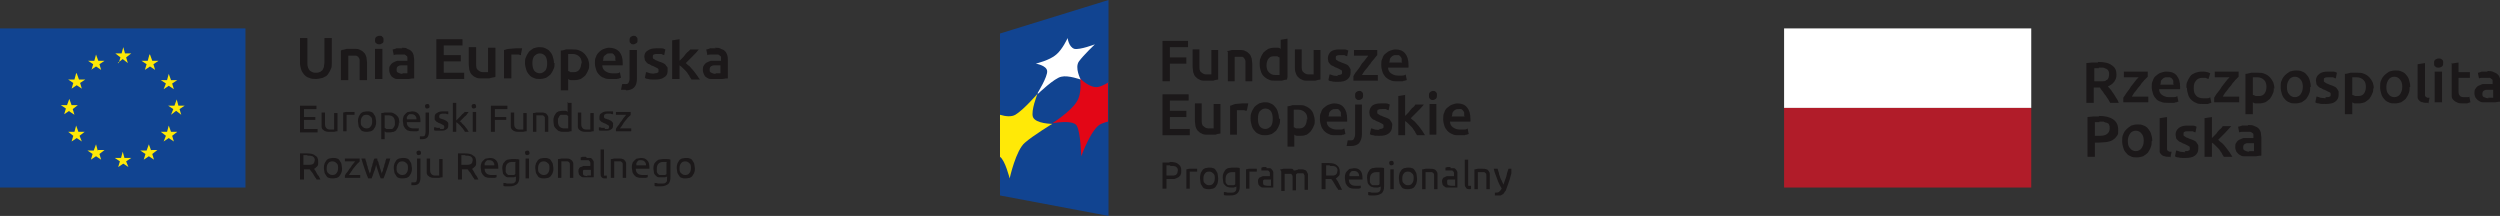 <svg xmlns="http://www.w3.org/2000/svg" xmlns:xlink="http://www.w3.org/1999/xlink" id="Warstwa_1" data-name="Warstwa 1" viewBox="0 0 440 38"><rect x="0" y="0" width="440" height="38" fill="#333333" stroke="none"/><defs><style>      .cls-1 {        fill: #b11c29;      }      .cls-1, .cls-2, .cls-3, .cls-4, .cls-5, .cls-6, .cls-7 {        stroke-width: 0px;      }      .cls-8 {        clip-path: url(#clippath-2);      }      .cls-2 {        fill: #ffe907;      }      .cls-3 {        fill: none;      }      .cls-9 {        clip-path: url(#clippath-1);      }      .cls-4 {        fill: #1b1819;      }      .cls-10 {        clip-path: url(#clippath);      }      .cls-5 {        fill: #114491;      }      .cls-6 {        fill: #e30616;      }      .cls-7 {        fill: #fff;      }    </style><clipPath id="clippath"><rect class="cls-3" y="5" width="128" height="28"></rect></clipPath><clipPath id="clippath-1"><rect class="cls-3" x="176" width="90" height="38"></rect></clipPath><clipPath id="clippath-2"><rect class="cls-3" x="314" y="5" width="126" height="28"></rect></clipPath></defs><g class="cls-10"><g><path class="cls-5" d="M43.2,5H0v28h43.2V5Z"></path><path class="cls-2" d="M20.7,11.1l.9-.7.9.7-.3-1,.9-.7h-1.1l-.3-1.1-.3,1.1h-1.1l.9.7-.3,1Z"></path><path class="cls-2" d="M16,12.3l.9-.6.9.6-.3-1,.9-.6h-1.1l-.4-1.1-.3,1.1h-1.1s.9.6.9.6l-.3,1Z"></path><path class="cls-2" d="M13.4,12.9l-.3,1.1h-1.1l.9.6-.3,1,.9-.6.9.6-.3-1,.9-.6h-1.1l-.4-1.1Z"></path><path class="cls-2" d="M12.2,19.6l.9.6-.3-1,.9-.7h-1.1l-.4-1.1-.4,1.1h-1.1s.9.6.9.6l-.3,1,.9-.6Z"></path><path class="cls-2" d="M13.8,23.2l-.4-1.1-.3,1.1h-1.1l.9.7-.3,1,.9-.6.9.6-.4-1,.9-.7h-1.1Z"></path><path class="cls-2" d="M17.2,26.5l-.3-1.1-.4,1.1h-1.1s.9.6.9.6l-.3,1,.9-.6.9.6-.3-1,.9-.7h-1.1Z"></path><path class="cls-2" d="M21.9,27.8l-.3-1.1-.3,1.1h-1.1l.9.6-.3,1,.9-.6.9.6-.4-1,.9-.6h-1.1Z"></path><path class="cls-2" d="M26.6,26.5l-.4-1.1-.4,1.1h-1.1s.9.6.9.6l-.3,1,.9-.6.9.6-.3-1,.9-.7h-1.1Z"></path><path class="cls-2" d="M30.1,23.2l-.4-1.1-.3,1.1h-1.1l.9.7-.4,1,.9-.6.9.6-.3-1,.9-.7h-1.1Z"></path><path class="cls-2" d="M32.5,18.6h-1.1l-.3-1.1-.4,1.1h-1.1l.9.6-.4,1,.9-.7.9.7-.3-1,.9-.6Z"></path><path class="cls-2" d="M28.8,15.7l.9-.6.9.6-.3-1,.9-.6h-1.1l-.4-1.1-.3,1.1h-1.1l.9.6-.4,1Z"></path><path class="cls-2" d="M26.3,9.6l-.3,1.1h-1.1s.9.6.9.6l-.3,1,.9-.6.9.6-.3-1,.9-.6h-1.1l-.4-1.1Z"></path><path class="cls-4" d="M52.8,23.2v-4.6h2.9v.6h-2.2v1.4h2v.5h-2v1.6h2.4v.6h-3.1Z"></path><path class="cls-4" d="M59.4,23.1c-.1,0-.3,0-.6.1-.2,0-.5,0-.8,0s-.5,0-.7-.1c-.2,0-.3-.2-.5-.3-.1-.1-.2-.3-.2-.5,0-.2,0-.4,0-.6v-1.9h.6v1.8c0,.4,0,.7.2.9.1.2.4.3.7.3s.1,0,.2,0c0,0,.1,0,.2,0,0,0,.1,0,.2,0,0,0,0,0,.1,0v-2.9h.6v3.4h0Z"></path><path class="cls-4" d="M61.7,19.7c0,0,.1,0,.2,0,0,0,.1,0,.2,0,0,0,.1,0,.2,0,0,0,0,0,.1,0v.5c-.2,0-.2,0-.4,0-.1,0-.3,0-.4,0s-.2,0-.4,0c-.1,0-.2,0-.2,0v2.9h-.6v-3.3c.2,0,.3-.1.6-.1.2,0,.5,0,.8,0h0Z"></path><path class="cls-4" d="M66.2,21.4c0,.3,0,.5-.1.7,0,.2-.2.4-.3.6-.1.2-.3.3-.5.4-.2,0-.4.1-.7.1s-.5,0-.7-.1c-.2,0-.4-.2-.5-.4-.1-.2-.3-.3-.3-.6,0-.2-.1-.5-.1-.7s0-.5.1-.7c0-.2.2-.4.3-.6.1-.2.3-.3.5-.4.2,0,.4-.1.7-.1s.5,0,.7.1c.2,0,.4.2.5.4.1.2.3.4.3.6,0,.2.1.5.1.7ZM65.5,21.4c0-.4,0-.7-.3-.9-.2-.2-.4-.3-.7-.3s-.6.1-.7.3c-.2.2-.3.5-.3.9s0,.7.3.9c.2.2.4.3.7.3s.6-.1.7-.3c.2-.2.3-.5.3-.9Z"></path><path class="cls-4" d="M70.2,21.5c0,.3,0,.5-.1.7,0,.2-.2.4-.3.6-.1.2-.3.3-.5.4-.2,0-.4.1-.7.1s-.4,0-.5,0c-.2,0-.3-.1-.4-.2v1.4h-.6v-4.6c.2,0,.3,0,.6-.1.2,0,.5,0,.8,0s.5,0,.7.1.4.2.6.4c.2.2.3.3.4.6,0,.2.1.5.1.8h0ZM69.5,21.5c0-.4-.1-.7-.3-.9-.2-.2-.5-.3-.8-.3s-.3,0-.4,0c-.1,0-.2,0-.3,0v2.2c0,0,.2.1.3.2.1,0,.3,0,.5,0s.3,0,.5,0c.1,0,.2-.2.3-.3s.1-.2.2-.4c0-.2,0-.3,0-.5h0Z"></path><path class="cls-4" d="M70.9,21.4c0-.3,0-.6.1-.8,0-.2.2-.4.4-.6.2-.2.3-.3.5-.3.2,0,.4-.1.6-.1.5,0,.8.1,1.1.4.3.3.4.7.4,1.3h0c0,.1,0,.2,0,.2h-2.4c0,.4.1.6.3.8.2.2.5.3.9.3s.4,0,.6,0c.2,0,.3,0,.3-.1v.5s-.1,0-.3.1c-.2,0-.4,0-.7,0s-.6,0-.8-.1c-.2,0-.4-.2-.6-.4-.1-.2-.3-.4-.3-.6,0-.2-.1-.5-.1-.7h0ZM73.3,21.1c0-.3,0-.5-.2-.7-.1-.2-.4-.3-.6-.3s-.3,0-.4,0c-.1,0-.2.1-.3.2,0,0-.1.2-.2.3,0,.1,0,.2,0,.4h1.8Z"></path><path class="cls-4" d="M74.3,24.5c0,0-.1,0-.2,0,0,0-.2,0-.2,0v-.5c.1,0,.2,0,.2,0,0,0,.1,0,.2,0,.2,0,.4,0,.5-.2,0-.1.1-.3.1-.6v-3.4h.6v3.4c0,.4-.1.8-.3,1-.2.2-.5.3-.9.3h0ZM75.2,19.1c-.1,0-.2,0-.3-.1,0,0-.1-.2-.1-.3s0-.2.1-.3c0,0,.2-.1.3-.1s.2,0,.3.1c0,0,.1.2.1.3s0,.2-.1.3c0,0-.2.1-.3.1Z"></path><path class="cls-4" d="M77.4,22.7c.3,0,.5,0,.6,0s.2-.2.2-.3,0-.3-.2-.4c-.1,0-.3-.2-.6-.3-.1,0-.3-.1-.4-.2-.1,0-.2-.1-.3-.2,0,0-.2-.2-.2-.3,0-.1,0-.2,0-.4,0-.3.1-.6.4-.7.2-.2.6-.3,1-.3s.2,0,.3,0c.1,0,.2,0,.3,0,0,0,.2,0,.2,0,0,0,.1,0,.2,0v.5c-.2,0-.3,0-.4-.1-.1,0-.3,0-.5,0s-.3,0-.5.1c-.1,0-.2.2-.2.3s0,.1,0,.2c0,0,0,.1.1.2,0,0,.1,0,.2.1,0,0,.2,0,.3.1.2,0,.3.1.5.2.1,0,.2.1.3.2s.2.2.2.3c0,.1,0,.3,0,.4,0,.3-.1.6-.4.7-.2.2-.6.2-1,.2s-.6,0-.7,0c-.2,0-.3,0-.4-.1v-.5c.2,0,.3,0,.5.1.2,0,.4,0,.6,0h0Z"></path><path class="cls-4" d="M80.9,21.3c.1.1.3.2.4.4.2.2.3.3.5.5.1.2.3.4.4.5.1.2.2.4.3.5h-.7c0-.2-.2-.3-.3-.5-.1-.2-.3-.3-.4-.5-.1-.1-.3-.3-.4-.4-.1-.1-.3-.2-.4-.3v1.7h-.6v-5.1h.6c0-.1,0,3.1,0,3.1.1-.1.2-.2.4-.4.1-.1.3-.3.4-.4.1-.1.2-.3.4-.4.1-.1.2-.2.3-.3h.7c-.1.1-.2.2-.3.4-.1.1-.2.3-.4.4-.1.1-.3.3-.4.4-.1.1-.3.3-.4.4h0Z"></path><path class="cls-4" d="M83.4,19.1c-.1,0-.2,0-.3-.1,0,0-.1-.2-.1-.3s0-.2.1-.3c0,0,.2-.1.3-.1s.2,0,.3.1c0,0,.1.2.1.3s0,.2-.1.3c0,0-.2.1-.3.1ZM83.8,23.2h-.6v-3.5h.6v3.5Z"></path><path class="cls-4" d="M86.4,23.2v-4.6h2.9v.6h-2.2v1.4h2v.5h-2v2.1h-.7Z"></path><path class="cls-4" d="M92.7,23.1c-.1,0-.3,0-.6.1-.2,0-.5,0-.8,0s-.5,0-.7-.1c-.2,0-.3-.2-.5-.3-.1-.1-.2-.3-.2-.5,0-.2,0-.4,0-.6v-1.9h.6v1.8c0,.4,0,.7.2.9.1.2.4.3.7.3s.1,0,.2,0c0,0,.1,0,.2,0,0,0,.1,0,.2,0,0,0,0,0,.1,0v-2.9h.6v3.4h0Z"></path><path class="cls-4" d="M93.8,19.9c.1,0,.3,0,.6-.1.2,0,.5,0,.8,0s.5,0,.7.1c.2,0,.3.2.4.3.1.1.2.3.2.5,0,.2,0,.4,0,.6v1.9h-.6v-1.8c0-.2,0-.4,0-.5,0-.2,0-.3-.1-.4,0,0-.2-.2-.3-.2-.1,0-.3,0-.4,0s-.1,0-.2,0c0,0-.1,0-.2,0,0,0-.1,0-.2,0,0,0,0,0-.1,0v2.9h-.6v-3.4h0Z"></path><path class="cls-4" d="M100,18.1h.6c0-.1,0,5,0,5-.1,0-.3,0-.6.1-.2,0-.5,0-.8,0s-.5,0-.7-.1c-.2,0-.4-.2-.6-.4-.2-.2-.3-.3-.4-.6,0-.2-.1-.5-.1-.8s0-.5.1-.7c0-.2.2-.4.3-.6.1-.2.3-.3.5-.4.2,0,.4-.1.7-.1s.4,0,.5,0c.2,0,.3.1.4.2v-1.8h0ZM100,20.4c0,0-.2-.1-.3-.2-.1,0-.3,0-.5,0s-.3,0-.5,0c-.1,0-.2.2-.3.3,0,.1-.1.2-.2.4,0,.2,0,.3,0,.5,0,.4.1.7.3.9.2.2.5.3.8.3s.3,0,.4,0c.1,0,.2,0,.3,0v-2.2h0Z"></path><path class="cls-4" d="M104.5,23.1c-.1,0-.3,0-.6.1-.2,0-.5,0-.8,0s-.5,0-.7-.1c-.2,0-.3-.2-.5-.3-.1-.1-.2-.3-.2-.5,0-.2,0-.4,0-.6v-1.9h.6v1.8c0,.4,0,.7.2.9.1.2.4.3.7.3s.1,0,.2,0c0,0,.1,0,.2,0,0,0,.1,0,.2,0,0,0,0,0,.1,0v-2.9h.6v3.4h0Z"></path><path class="cls-4" d="M106.4,22.7c.3,0,.5,0,.6,0s.2-.2.2-.3,0-.3-.2-.4c-.1,0-.3-.2-.6-.3-.1,0-.3-.1-.4-.2-.1,0-.2-.1-.3-.2,0,0-.2-.2-.2-.3,0-.1,0-.2,0-.4,0-.3.1-.6.4-.7.2-.2.6-.3,1-.3s.2,0,.3,0c.1,0,.2,0,.3,0,0,0,.2,0,.2,0,0,0,.1,0,.2,0v.5c-.2,0-.3,0-.4-.1-.1,0-.3,0-.5,0s-.3,0-.5.1c-.1,0-.2.2-.2.3s0,.1,0,.2c0,0,0,.1.1.2,0,0,.1,0,.2.1,0,0,.2,0,.3.1.2,0,.3.1.5.2.1,0,.2.1.3.2,0,0,.2.2.2.3,0,.1,0,.3,0,.4,0,.3-.1.6-.4.7-.2.2-.6.2-1,.2s-.6,0-.7,0c-.2,0-.3,0-.4-.1v-.5c.2,0,.3,0,.5.1.2,0,.4,0,.6,0h0Z"></path><path class="cls-4" d="M111,20.2c0,.1-.2.2-.4.4-.2.2-.3.4-.5.6-.2.2-.4.5-.5.7-.2.3-.3.5-.5.7h2v.5h-2.7v-.4c.1-.2.2-.4.4-.6.2-.2.3-.5.5-.7.2-.2.3-.5.5-.7.2-.2.3-.4.4-.5h-1.8v-.5h2.6v.5h0Z"></path><path class="cls-4" d="M55.1,29.5c0,0,.2.2.3.4.1.1.2.3.3.5.1.2.2.4.4.6.1.2.2.4.3.6h-.7c0-.2-.2-.3-.3-.5-.1-.2-.2-.3-.3-.5-.1-.2-.2-.3-.3-.4-.1-.1-.2-.3-.3-.4,0,0-.1,0-.2,0h-.8v1.8h-.7v-4.6c.2,0,.4,0,.6,0,.2,0,.4,0,.6,0,.7,0,1.2.1,1.5.4.4.2.5.6.5,1.1s0,.6-.2.8c-.2.2-.4.4-.7.5ZM54.1,27.3c-.3,0-.5,0-.7,0v1.7h.5c.2,0,.4,0,.6,0,.2,0,.3,0,.5-.1.1,0,.2-.1.3-.3,0-.1.1-.3.1-.4s0-.3-.1-.4c0-.1-.2-.2-.3-.3-.1,0-.3-.1-.4-.1-.2,0-.3,0-.5,0h0Z"></path><path class="cls-4" d="M60.2,29.6c0,.3,0,.5-.1.7,0,.2-.2.4-.3.6-.1.2-.3.3-.5.4-.2,0-.4.1-.7.1s-.5,0-.7-.1c-.2,0-.4-.2-.5-.4-.1-.2-.3-.4-.3-.6,0-.2-.1-.5-.1-.7s0-.5.1-.7c0-.2.2-.4.3-.6.1-.2.3-.3.5-.4.2,0,.4-.1.7-.1s.5,0,.7.1c.2,0,.4.2.5.4.1.2.3.4.3.6,0,.2.1.5.1.7ZM59.5,29.6c0-.4,0-.7-.3-.9-.2-.2-.4-.3-.7-.3s-.6.1-.7.3c-.2.2-.3.5-.3.9s0,.7.3.9c.2.2.4.3.7.3s.6-.1.7-.3c.2-.2.3-.5.3-.9Z"></path><path class="cls-4" d="M63.3,28.4c0,.1-.2.2-.4.4s-.3.4-.5.6c-.2.2-.4.5-.5.7-.2.2-.3.5-.5.7h2v.5h-2.7v-.4c.1-.2.2-.4.4-.6.2-.2.3-.5.5-.7.2-.2.3-.5.5-.7.2-.2.3-.4.4-.5h-1.8v-.5h2.6v.5Z"></path><path class="cls-4" d="M67,31.4c-.1-.3-.3-.7-.4-1.1-.1-.4-.3-.8-.4-1.3-.1.4-.2.9-.4,1.3-.1.4-.3.8-.4,1.1h-.6c-.2-.5-.4-1-.6-1.6-.2-.6-.4-1.2-.6-1.9h.7c0,.2.1.4.2.7,0,.2.1.5.2.7,0,.2.1.5.2.7,0,.2.2.4.2.6,0-.2.2-.4.2-.7,0-.2.1-.5.2-.7,0-.2.1-.5.2-.7,0-.2.1-.4.2-.6h.5c0,.2,0,.4.2.6,0,.2.1.5.2.7,0,.2.1.5.2.7,0,.2.2.5.2.7,0-.2.1-.4.2-.6,0-.2.1-.5.2-.7,0-.2.1-.5.2-.7,0-.2.1-.5.2-.7h.7c-.2.7-.4,1.3-.6,1.9-.2.6-.4,1.1-.6,1.6h-.6Z"></path><path class="cls-4" d="M72.5,29.6c0,.3,0,.5-.1.7,0,.2-.2.4-.3.6-.1.2-.3.3-.5.4-.2,0-.4.1-.7.1s-.5,0-.7-.1c-.2,0-.4-.2-.5-.4-.1-.2-.3-.4-.3-.6,0-.2-.1-.5-.1-.7s0-.5.1-.7c0-.2.2-.4.3-.6.1-.2.3-.3.5-.4.2,0,.4-.1.7-.1s.5,0,.7.1c.2,0,.4.2.5.4.1.2.3.4.3.6,0,.2.1.5.1.7ZM71.8,29.6c0-.4,0-.7-.3-.9-.2-.2-.4-.3-.7-.3s-.6.1-.7.3c-.2.2-.3.5-.3.9s0,.7.3.9c.2.2.4.3.7.3s.6-.1.7-.3c.2-.2.3-.5.3-.9Z"></path><path class="cls-4" d="M72.8,32.6c0,0-.1,0-.2,0,0,0-.2,0-.2,0v-.5c.1,0,.2,0,.2,0,0,0,.1,0,.2,0,.2,0,.4,0,.5-.2,0-.1.1-.3.1-.6v-3.4h.6v3.4c0,.4-.1.8-.3,1-.2.2-.5.3-.9.3h0ZM73.7,27.3c-.1,0-.2,0-.3-.1,0,0-.1-.2-.1-.3s0-.2.1-.3c0,0,.2-.1.3-.1s.2,0,.3.1c0,0,.1.2.1.3s0,.2-.1.3c0,0-.2.1-.3.1Z"></path><path class="cls-4" d="M77.9,31.2c-.1,0-.3,0-.6.1-.2,0-.5,0-.8,0s-.5,0-.7-.1c-.2,0-.3-.2-.5-.3-.1-.1-.2-.3-.2-.5,0-.2,0-.4,0-.6v-1.9h.6v1.8c0,.4,0,.7.2.9.1.2.4.3.7.3s.1,0,.2,0c0,0,.1,0,.2,0,0,0,.1,0,.2,0,0,0,0,0,.1,0v-2.9h.6v3.4h0Z"></path><path class="cls-4" d="M82.9,29.5c0,0,.2.2.3.4.1.1.2.3.3.5.1.2.2.4.4.6.1.2.2.4.3.6h-.7c0-.2-.2-.3-.3-.5-.1-.2-.2-.3-.3-.5-.1-.2-.2-.3-.3-.4-.1-.1-.2-.3-.3-.4,0,0-.1,0-.2,0h-.8v1.8h-.7v-4.6c.2,0,.4,0,.6,0,.2,0,.4,0,.6,0,.7,0,1.2.1,1.5.4.4.2.5.6.5,1.1s0,.6-.2.8c-.2.2-.4.4-.7.5ZM81.9,27.3c-.3,0-.5,0-.7,0v1.7h.5c.2,0,.4,0,.6,0,.2,0,.3,0,.5-.1.1,0,.2-.1.3-.3,0-.1.1-.3.1-.4s0-.3-.1-.4c0-.1-.2-.2-.3-.3-.1,0-.3-.1-.4-.1s-.3,0-.5,0h0Z"></path><path class="cls-4" d="M84.6,29.6c0-.3,0-.6.1-.8,0-.2.2-.4.4-.6.2-.2.3-.3.5-.3.2,0,.4-.1.6-.1.5,0,.8.1,1.1.4.3.3.4.7.4,1.3h0c0,.1,0,.2,0,.2h-2.4c0,.4.1.6.3.8.2.2.5.3.9.3s.4,0,.6,0c.2,0,.3,0,.3-.1v.5s-.1,0-.3.1c-.2,0-.4,0-.7,0s-.6,0-.8-.1c-.2,0-.4-.2-.6-.4-.1-.2-.3-.4-.3-.6,0-.2-.1-.5-.1-.7h0ZM87,29.2c0-.3,0-.5-.2-.7-.1-.2-.4-.3-.6-.3s-.3,0-.4,0c-.1,0-.2.1-.3.2,0,0-.1.2-.2.3,0,.1,0,.2,0,.4h1.8Z"></path><path class="cls-4" d="M90.8,31.1c0,0-.2,0-.3.1-.2,0-.3,0-.6,0s-.4,0-.6,0c-.2,0-.4-.2-.5-.3-.1-.1-.3-.3-.3-.5,0-.2-.1-.5-.1-.7s0-.5.1-.7c0-.2.2-.4.3-.5.1-.2.3-.3.5-.4.2,0,.5-.1.7-.1s.6,0,.8,0c.2,0,.4,0,.6.1v3.1c0,.5-.1.9-.4,1.2-.3.2-.7.4-1.3.4s-.4,0-.6,0c-.2,0-.4,0-.5-.1v-.5c.2,0,.4,0,.6.1.2,0,.4,0,.6,0,.4,0,.7,0,.8-.2.2-.1.2-.4.2-.7h0c0-.1,0-.2,0-.2ZM90.8,28.5c0,0-.1,0-.3,0-.1,0-.3,0-.4,0-.3,0-.6.1-.8.3-.2.2-.3.5-.3.9s0,.4,0,.5c0,.1.1.3.2.4,0,0,.2.2.3.2.1,0,.2,0,.4,0s.3,0,.5,0c.1,0,.3-.1.3-.2v-2h0Z"></path><path class="cls-4" d="M92.8,27.3c-.1,0-.2,0-.3-.1,0,0-.1-.2-.1-.3s0-.2.1-.3c0,0,.2-.1.3-.1s.2,0,.3.1c0,0,.1.2.1.3s0,.2-.1.3c0,0-.2.1-.3.1ZM93.1,31.4h-.6v-3.5h.6v3.5Z"></path><path class="cls-4" d="M97.4,29.6c0,.3,0,.5-.1.7,0,.2-.2.4-.3.6-.1.2-.3.3-.5.4-.2,0-.4.1-.7.1s-.5,0-.7-.1c-.2,0-.4-.2-.5-.4-.1-.2-.3-.4-.3-.6,0-.2-.1-.5-.1-.7s0-.5.1-.7c0-.2.2-.4.3-.6.1-.2.3-.3.5-.4.2,0,.4-.1.7-.1s.5,0,.7.1c.2,0,.4.2.5.4.1.2.3.4.3.6,0,.2.1.5.1.7ZM96.7,29.6c0-.4,0-.7-.3-.9-.2-.2-.4-.3-.7-.3s-.6.1-.7.3c-.2.2-.3.5-.3.9s0,.7.3.9c.2.2.4.3.7.3s.6-.1.7-.3c.2-.2.3-.5.3-.9Z"></path><path class="cls-4" d="M98.2,28c.1,0,.3,0,.6-.1.2,0,.5,0,.8,0s.5,0,.7.1.3.2.4.3c.1.1.2.3.2.5,0,.2,0,.4,0,.6v1.9h-.6v-1.8c0-.2,0-.4,0-.5,0-.2,0-.3-.1-.4,0,0-.2-.2-.3-.2-.1,0-.3,0-.4,0s-.1,0-.2,0c0,0-.1,0-.2,0,0,0-.1,0-.2,0,0,0,0,0-.1,0v2.9h-.6v-3.4h0Z"></path><path class="cls-4" d="M103.3,27.8c.3,0,.5,0,.6,0,.2,0,.3.2.4.3.1.1.2.3.2.4,0,.2,0,.3,0,.5v2.2c0,0-.1,0-.2,0,0,0-.2,0-.3,0-.1,0-.3,0-.4,0-.1,0-.3,0-.4,0-.2,0-.4,0-.6,0-.2,0-.3-.1-.4-.2-.1,0-.2-.2-.3-.3,0-.1-.1-.3-.1-.5s0-.4.1-.5c0-.1.2-.3.3-.3.1,0,.3-.1.5-.2.2,0,.4,0,.6,0s.1,0,.2,0c0,0,.1,0,.2,0,0,0,.1,0,.2,0,0,0,0,0,0,0v-.2c0-.1,0-.2,0-.3,0,0,0-.2-.1-.3,0,0-.1-.1-.2-.2-.1,0-.2,0-.4,0s-.4,0-.6,0c-.2,0-.3,0-.4,0v-.5s.1,0,.3-.1c.2,0,.4,0,.6,0h0ZM103.3,30.9c.2,0,.3,0,.4,0,.1,0,.2,0,.3,0v-1s-.1,0-.2,0c-.1,0-.2,0-.4,0s-.2,0-.3,0c-.1,0-.2,0-.3,0,0,0-.2,0-.2.2s0,.2,0,.3c0,.2,0,.4.2.5.1,0,.3.1.6.1h0Z"></path><path class="cls-4" d="M106.7,31.4c-.4,0-.7,0-.8-.2-.2-.2-.2-.4-.2-.7v-4.2h.6c0-.1,0,4.1,0,4.1,0,.1,0,.2,0,.3,0,0,0,.1,0,.2,0,0,0,0,.2,0,0,0,.2,0,.3,0v.5c0,0,0,0,0,0Z"></path><path class="cls-4" d="M107.5,28c.1,0,.3,0,.6-.1.2,0,.5,0,.8,0s.5,0,.7.1c.2,0,.3.2.4.3.1.1.2.3.2.5,0,.2,0,.4,0,.6v1.9h-.6v-1.8c0-.2,0-.4,0-.5,0-.2,0-.3-.1-.4,0,0-.2-.2-.3-.2-.1,0-.3,0-.4,0s-.1,0-.2,0c0,0-.1,0-.2,0,0,0-.1,0-.2,0,0,0,0,0-.1,0v2.9h-.6v-3.4h0Z"></path><path class="cls-4" d="M111.2,29.6c0-.3,0-.6.1-.8,0-.2.2-.4.4-.6.2-.2.3-.3.5-.3.2,0,.4-.1.6-.1.5,0,.8.1,1.1.4.3.3.4.7.4,1.3h0c0,.1,0,.2,0,.2h-2.4c0,.4.1.6.3.8.2.2.5.3.9.3s.4,0,.6,0c.2,0,.3,0,.3-.1v.5s-.1,0-.3.1c-.2,0-.4,0-.7,0s-.6,0-.8-.1c-.2,0-.4-.2-.6-.4-.1-.2-.3-.4-.3-.6,0-.2-.1-.5-.1-.7h0ZM113.7,29.2c0-.3,0-.5-.2-.7-.1-.2-.4-.3-.6-.3s-.3,0-.4,0c-.1,0-.2.1-.3.2,0,0-.1.2-.2.3,0,.1,0,.2,0,.4h1.8,0Z"></path><path class="cls-4" d="M117.4,31.1c0,0-.2,0-.3.1-.2,0-.3,0-.6,0s-.4,0-.6,0c-.2,0-.4-.2-.5-.3-.1-.1-.3-.3-.3-.5,0-.2-.1-.5-.1-.7s0-.5.1-.7c0-.2.2-.4.3-.5s.3-.3.5-.4c.2,0,.5-.1.7-.1s.6,0,.8,0c.2,0,.4,0,.6.1v3.1c0,.5-.1.9-.4,1.2-.3.2-.7.4-1.3.4s-.4,0-.6,0c-.2,0-.4,0-.5-.1v-.5c.2,0,.4,0,.6.1.2,0,.4,0,.6,0,.4,0,.7,0,.8-.2.2-.1.2-.4.2-.7h0c0-.1,0-.2,0-.2ZM117.4,28.5c0,0-.1,0-.3,0-.1,0-.3,0-.4,0-.3,0-.6.1-.8.3-.2.2-.3.5-.3.9s0,.4,0,.5c0,.1.1.3.2.4,0,0,.2.2.3.2.1,0,.2,0,.4,0s.3,0,.5,0c.1,0,.3-.1.3-.2v-2h0Z"></path><path class="cls-4" d="M122.3,29.6c0,.3,0,.5-.1.7,0,.2-.2.4-.3.6-.1.2-.3.3-.5.4-.2,0-.4.1-.7.1s-.5,0-.7-.1c-.2,0-.4-.2-.5-.4-.1-.2-.3-.4-.3-.6,0-.2-.1-.5-.1-.7s0-.5.1-.7c0-.2.2-.4.3-.6.1-.2.3-.3.5-.4.2,0,.4-.1.7-.1s.5,0,.7.1c.2,0,.4.2.5.4.1.2.3.4.3.6,0,.2.1.5.1.7ZM121.6,29.6c0-.4,0-.7-.3-.9-.2-.2-.4-.3-.7-.3s-.6.1-.7.3c-.2.2-.3.5-.3.9s0,.7.3.9c.2.2.4.3.7.3s.6-.1.7-.3c.2-.2.3-.5.3-.9Z"></path><path class="cls-4" d="M55.7,13.9c-.5,0-.9,0-1.3-.2-.4-.1-.6-.3-.9-.6-.2-.3-.4-.5-.5-.9-.1-.3-.2-.7-.2-1.1v-4.4h1.3v4.3c0,.3,0,.6.1.8,0,.2.2.4.3.6.1.1.3.2.5.3s.4.1.6.1.4,0,.6-.1c.2,0,.3-.2.5-.3.1-.1.2-.3.3-.6,0-.2.1-.5.1-.8v-4.3h1.3v4.4c0,.4,0,.8-.2,1.1-.1.3-.3.6-.5.9-.2.3-.5.4-.9.6-.4.1-.8.2-1.3.2h0Z"></path><path class="cls-4" d="M60.1,8.8c.2,0,.6-.1.9-.2.4,0,.8,0,1.3,0s.8,0,1.1.2c.3.1.5.3.7.5.2.2.3.5.4.8,0,.3.1.6.1,1v3h-1.3v-2.8c0-.3,0-.5,0-.7,0-.2-.1-.4-.2-.5,0-.1-.2-.2-.4-.3-.1,0-.3,0-.5,0s-.3,0-.5,0c-.2,0-.3,0-.4,0v4.3h-1.3v-5.1h0Z"></path><path class="cls-4" d="M67.5,7.1c0,.2,0,.4-.2.5-.2.1-.3.2-.5.2s-.4,0-.6-.2c-.2-.1-.2-.3-.2-.5s0-.4.2-.6c.2-.1.3-.2.6-.2s.4,0,.5.2c.2.1.2.3.2.6ZM67.3,13.9h-1.3v-5.3h1.3v5.3Z"></path><path class="cls-4" d="M70.7,8.4c.4,0,.8,0,1,.2.3.1.5.2.7.4.2.2.3.4.4.7,0,.3.1.5.1.9v3.2c-.2,0-.5,0-.9.1-.4,0-.8,0-1.3,0s-.6,0-.9,0c-.3,0-.5-.2-.7-.3-.2-.1-.3-.3-.4-.5-.1-.2-.2-.5-.2-.8s0-.6.2-.8c.1-.2.3-.4.5-.5.2-.1.4-.2.7-.3.3,0,.6,0,.9,0s.3,0,.4,0c.2,0,.3,0,.5,0v-.2c0-.1,0-.3,0-.4,0-.1,0-.2-.2-.3,0,0-.2-.2-.3-.2-.1,0-.3,0-.5,0s-.6,0-.8,0c-.2,0-.4,0-.6.1l-.2-1c.2,0,.4-.1.7-.2.3,0,.6,0,1,0h0ZM70.8,12.9c.4,0,.7,0,.9,0v-1.4c0,0-.2,0-.3,0-.1,0-.3,0-.4,0s-.3,0-.4,0c-.1,0-.3,0-.4.1-.1,0-.2.1-.3.2,0,0-.1.2-.1.4,0,.3,0,.5.3.6.2.1.4.2.8.2h0Z"></path><path class="cls-4" d="M76.8,13.9v-7h4.6v1.1h-3.3v1.7h3v1.1h-3v2h3.6v1.1h-4.9Z"></path><path class="cls-4" d="M87,13.6c-.2,0-.6.1-.9.2-.4,0-.8,0-1.3,0s-.8,0-1.1-.2c-.3-.1-.5-.3-.7-.5-.2-.2-.3-.5-.4-.8,0-.3-.1-.6-.1-1v-3h1.3v2.8c0,.6,0,1,.3,1.2.2.2.5.4.9.4s.3,0,.5,0c.2,0,.3,0,.4,0v-4.3h1.3v5.1h0Z"></path><path class="cls-4" d="M91.7,9.7c-.1,0-.2,0-.4-.1-.2,0-.4,0-.6,0s-.3,0-.4,0-.3,0-.3,0v4.2h-1.3v-5c.2,0,.5-.2.9-.2s.8-.1,1.2-.1.2,0,.3,0c.1,0,.2,0,.3,0,.1,0,.2,0,.3,0,.1,0,.2,0,.2,0l-.2,1h0Z"></path><path class="cls-4" d="M97.6,11.1c0,.4,0,.8-.2,1.1-.1.3-.3.6-.5.9-.2.2-.5.4-.8.6-.3.1-.7.2-1.1.2s-.7,0-1.1-.2c-.3-.1-.6-.3-.8-.6-.2-.2-.4-.5-.5-.9-.1-.3-.2-.7-.2-1.1s0-.8.2-1.1c.1-.3.3-.6.5-.9.2-.2.5-.4.8-.6.3-.1.7-.2,1-.2s.7,0,1.1.2.6.3.8.6c.2.2.4.5.5.9.1.3.2.7.2,1.1ZM96.3,11.1c0-.5-.1-.9-.3-1.2-.2-.3-.6-.5-1-.5s-.7.2-1,.5c-.2.3-.3.7-.3,1.2s.1,1,.3,1.3c.2.3.6.5,1,.5s.7-.2,1-.5c.2-.3.3-.7.3-1.3Z"></path><path class="cls-4" d="M103.7,11.3c0,.4,0,.8-.2,1.1-.1.3-.3.6-.5.9-.2.2-.5.4-.8.6-.3.1-.6.2-1,.2s-.5,0-.7,0c-.2,0-.4-.1-.5-.2v2h-1.3v-7c.3,0,.6-.1.9-.2.4,0,.8,0,1.2,0s.8,0,1.2.2c.3.1.6.3.9.6.2.2.4.5.6.9.1.3.2.7.2,1.1h0ZM102.4,11.3c0-.5-.1-1-.4-1.3-.3-.3-.7-.5-1.2-.5s-.2,0-.4,0c-.1,0-.3,0-.4,0v3c.1,0,.3.1.4.2.2,0,.4,0,.6,0,.5,0,.8-.2,1-.5.2-.3.3-.7.3-1.2h0Z"></path><path class="cls-4" d="M104.7,11.2c0-.5,0-.9.2-1.2.1-.4.3-.6.6-.9.2-.2.5-.4.8-.5.3-.1.6-.2.9-.2.7,0,1.3.2,1.8.7.4.5.6,1.1.6,2s0,.1,0,.2c0,0,0,.2,0,.2h-3.6c0,.4.2.8.5,1,.3.2.7.4,1.2.4s.6,0,.8,0c.3,0,.5-.1.6-.2l.2,1c0,0-.2,0-.3.1s-.3,0-.4.1c-.2,0-.3,0-.5,0-.2,0-.4,0-.6,0-.5,0-.9,0-1.2-.2-.4-.1-.6-.3-.9-.6-.2-.2-.4-.5-.5-.9-.1-.3-.2-.7-.2-1.1h0ZM108.3,10.6c0-.2,0-.3,0-.5,0-.2-.1-.3-.2-.4,0-.1-.2-.2-.3-.3-.1,0-.3,0-.5,0s-.4,0-.5.1-.3.2-.4.3c-.1.1-.2.2-.2.4,0,.1,0,.3-.1.5h2.3,0Z"></path><path class="cls-4" d="M110.1,15.8c0,0-.2,0-.4,0-.2,0-.3,0-.4,0l.2-1c.2,0,.3,0,.5,0s.5,0,.6-.2c.1-.2.2-.4.2-.7v-5.1h1.3v5.1c0,.7-.2,1.2-.5,1.5-.3.3-.8.5-1.4.5ZM112.2,7.1c0,.2,0,.4-.2.5-.2.1-.3.2-.5.2s-.4,0-.5-.2c-.2-.1-.2-.3-.2-.5s0-.4.2-.6c.2-.1.3-.2.5-.2s.4,0,.5.2c.2.1.2.3.2.6Z"></path><path class="cls-4" d="M115,12.9c.3,0,.6,0,.7-.1.2,0,.2-.2.2-.4s0-.3-.2-.4c-.2-.1-.4-.2-.8-.4-.2,0-.4-.2-.6-.3-.2,0-.4-.2-.5-.3-.1-.1-.2-.3-.3-.4,0-.2-.1-.4-.1-.6,0-.5.2-.9.6-1.1.4-.3.9-.4,1.5-.4s.6,0,.9,0c.3,0,.5.1.7.2l-.2,1c-.1,0-.3-.1-.5-.2-.2,0-.5,0-.7,0s-.5,0-.6.1c-.2,0-.2.2-.2.4s0,.2,0,.2c0,0,0,.1.2.2,0,0,.2.1.3.2.1,0,.3.1.5.2.3.1.6.2.8.3s.4.2.5.4c.1.1.2.3.3.4,0,.2,0,.4,0,.6,0,.5-.2.9-.6,1.1-.4.3-.9.4-1.6.4s-.9,0-1.2-.1c-.3,0-.5-.1-.6-.2l.2-1c.2,0,.4.1.7.2.3,0,.6.1.9.1h0Z"></path><path class="cls-4" d="M119.6,10.7c.2-.2.3-.3.5-.5.2-.2.4-.4.5-.6.2-.2.3-.4.5-.5.2-.2.3-.3.4-.4h1.5c-.3.4-.7.8-1.1,1.2-.4.4-.8.8-1.2,1.2.2.2.4.4.7.6.2.2.4.5.7.8.2.3.4.5.6.8.2.3.3.5.5.7h-1.5c-.1-.2-.3-.4-.4-.7-.2-.2-.3-.5-.5-.7-.2-.2-.4-.4-.6-.6-.2-.2-.4-.4-.6-.5v2.4h-1.3v-6.8l1.3-.2v3.8h0Z"></path><path class="cls-4" d="M125.8,8.4c.4,0,.8,0,1.1.2.3.1.5.2.7.4.2.2.3.4.4.7s.1.5.1.9v3.2c-.2,0-.5,0-.9.1-.4,0-.8,0-1.3,0s-.6,0-.9,0c-.3,0-.5-.2-.7-.3-.2-.1-.3-.3-.4-.5-.1-.2-.2-.5-.2-.8s0-.6.2-.8c.1-.2.3-.4.5-.5.2-.1.4-.2.7-.3.3,0,.6,0,.9,0s.3,0,.4,0c.2,0,.3,0,.5,0v-.2c0-.1,0-.3,0-.4,0-.1,0-.2-.2-.3,0,0-.2-.2-.3-.2-.1,0-.3,0-.5,0s-.6,0-.8,0c-.2,0-.4,0-.6.1l-.2-1c.2,0,.4-.1.7-.2.3,0,.6,0,1,0h0ZM125.9,12.9c.4,0,.7,0,.9,0v-1.4c0,0-.2,0-.3,0-.1,0-.3,0-.4,0s-.3,0-.4,0c-.1,0-.3,0-.4.1-.1,0-.2.1-.3.2,0,0-.1.2-.1.4,0,.3,0,.5.3.6.2.1.4.2.8.2Z"></path></g></g><g class="cls-9"><g><path class="cls-5" d="M195.1,38l-19.1-3.6V5.9l19.1-5.9v38Z"></path><path class="cls-2" d="M176,27.6v-7.4c1,.3,2,.4,2.7,0,1.5-.9,3.9-3.7,3.9-3.7,0,0-1.2,3-.8,4.1.5,1.2,3.4,1.2,3.4,1.2,0,0-3.3,2-4.8,3.3-1.6,1.3-2.7,6.3-2.7,6.3,0,0-.8-3.2-1.7-3.8"></path><path class="cls-6" d="M195.1,14.5c-.7.4-1.3.7-1.8.8-1.5.3-3.2-1.5-3.2-1.5,0,0,.4,2.6-.6,4.1-1,1.7-4.3,3.8-4.3,3.8,0,0,3.6-.7,4.3.4.7,1.2.8,5.4.8,5.4,0,0,1.8-5,3.5-5.7.3-.1.7-.3,1.2-.4v-7h0Z"></path><path class="cls-7" d="M182.6,16.4s1.8-2.9,1.7-3.9c-.1-1-2-1.3-2-1.3,0,0,2.5-.6,3.6-1.6,1.1-.9,2-2.9,2-2.9,0,0,.2,1.6,1.2,1.9,1,.2,3.6-.8,3.6-.8,0,0-2,1.9-2.8,3-.8,1.1.3,3.2.3,3.2,0,0-2.2-.8-3.4-.5-1.2.2-4.1,3-4.1,3"></path><path class="cls-4" d="M204.6,14.3v-7.1h4.5v1.1h-3.2v1.8h2.9v1.1h-2.9v3.1h-1.3Z"></path><path class="cls-4" d="M214.4,14c-.2,0-.6.1-.9.2-.4,0-.8,0-1.3,0s-.8,0-1.1-.2c-.3-.1-.5-.3-.7-.5-.2-.2-.3-.5-.4-.8,0-.3-.1-.6-.1-1v-3h1.2v2.8c0,.6,0,1,.3,1.2.2.2.5.4.9.4s.3,0,.5,0c.2,0,.3,0,.4,0v-4.3h1.2v5.2h0Z"></path><path class="cls-4" d="M215.9,9c.2,0,.6-.1.9-.2.4,0,.8,0,1.3,0s.8,0,1.1.2c.3.1.5.3.7.5.2.2.3.5.4.8,0,.3.1.6.1,1v3h-1.2v-2.8c0-.3,0-.5,0-.7,0-.2-.1-.4-.2-.5,0-.1-.2-.2-.3-.3-.1,0-.3,0-.5,0s-.3,0-.5,0c-.2,0-.3,0-.4,0v4.3h-1.2v-5.2h0Z"></path><path class="cls-4" d="M226.5,14c-.2,0-.6.1-.9.2-.4,0-.8,0-1.2,0s-.8,0-1.1-.2c-.3-.1-.6-.3-.9-.6-.2-.2-.4-.5-.5-.9-.1-.3-.2-.7-.2-1.2s0-.8.2-1.2c.1-.3.3-.6.5-.9.2-.2.5-.4.8-.6.3-.1.6-.2,1-.2s.5,0,.7,0c.2,0,.4.1.5.2v-1.6l1.2-.2v6.8h0ZM222.9,11.4c0,.5.1,1,.4,1.3.3.3.6.5,1.1.5s.4,0,.5,0c.1,0,.3,0,.3,0v-3.1c-.1,0-.3-.1-.4-.2-.2,0-.4,0-.6,0-.5,0-.8.2-1,.5-.2.3-.3.7-.3,1.3h0Z"></path><path class="cls-4" d="M232.4,14c-.2,0-.6.1-.9.2-.4,0-.8,0-1.3,0s-.8,0-1.1-.2c-.3-.1-.5-.3-.7-.5-.2-.2-.3-.5-.4-.8s-.1-.6-.1-1v-3h1.2v2.8c0,.6,0,1,.3,1.2.2.2.5.4.9.4s.3,0,.5,0c.2,0,.3,0,.4,0v-4.3h1.2v5.2h0Z"></path><path class="cls-4" d="M235.3,13.2c.3,0,.6,0,.7-.1.2,0,.2-.2.2-.4s0-.3-.2-.4c-.2-.1-.4-.2-.8-.4-.2,0-.4-.2-.6-.3-.2,0-.4-.2-.5-.3-.1-.1-.2-.3-.3-.4,0-.2-.1-.4-.1-.6,0-.5.2-.9.5-1.2.4-.3.9-.4,1.5-.4s.6,0,.9,0c.3,0,.5.1.7.2l-.2,1c-.1,0-.3-.1-.5-.2-.2,0-.5,0-.7,0s-.5,0-.6.1c-.2,0-.2.2-.2.4s0,.2,0,.2c0,0,0,.1.2.2,0,0,.2.1.3.2.1,0,.3.1.5.2.3.1.5.2.8.3.2.1.4.2.5.4.1.1.2.3.3.5,0,.2,0,.4,0,.6,0,.5-.2.9-.6,1.2s-.9.4-1.6.4-.9,0-1.1-.1c-.3,0-.5-.1-.6-.2l.2-1c.2,0,.4.1.7.2.3,0,.6.1.9.1h0Z"></path><path class="cls-4" d="M242.4,9.7c-.1.1-.3.3-.5.6-.2.3-.5.5-.7.9-.3.3-.5.7-.8,1-.3.3-.5.7-.7,1h2.8v1h-4.3v-.8c.2-.3.3-.6.6-.9.2-.3.5-.6.7-1s.5-.6.7-.9c.2-.3.5-.6.6-.8h-2.5v-1h4.1v.9Z"></path><path class="cls-4" d="M243.1,11.5c0-.5,0-.9.2-1.2.1-.4.3-.7.6-.9.2-.2.5-.4.8-.5.3-.1.6-.2.9-.2.7,0,1.3.2,1.7.7.4.5.6,1.1.6,2.1s0,.1,0,.2c0,0,0,.2,0,.2h-3.6c0,.4.2.8.5,1,.3.2.7.4,1.2.4s.6,0,.8,0c.3,0,.5-.1.6-.2l.2,1c0,0-.2,0-.3.1-.1,0-.3,0-.4.1-.2,0-.3,0-.5,0-.2,0-.4,0-.5,0-.5,0-.9,0-1.2-.2-.3-.1-.6-.3-.9-.6-.2-.3-.4-.5-.5-.9-.1-.3-.2-.7-.2-1.1h0ZM246.7,10.9c0-.2,0-.3,0-.5,0-.2-.1-.3-.2-.4,0-.1-.2-.2-.3-.3-.1,0-.3,0-.5,0s-.4,0-.5.1c-.1,0-.3.2-.4.3-.1.1-.2.3-.2.4,0,.2,0,.3-.1.5h2.3,0Z"></path><path class="cls-4" d="M204.6,23.7v-7.1h4.6v1.1h-3.3v1.8h2.9v1.1h-2.9v2.1h3.5v1.1h-4.8Z"></path><path class="cls-4" d="M214.8,23.5c-.2,0-.6.1-.9.2-.4,0-.8,0-1.3,0s-.8,0-1.1-.2c-.3-.1-.5-.3-.7-.5-.2-.2-.3-.5-.4-.8,0-.3-.1-.6-.1-1v-3h1.2v2.8c0,.6,0,1,.3,1.2.2.2.5.4.9.4s.3,0,.5,0c.2,0,.3,0,.4,0v-4.3h1.2v5.2h0Z"></path><path class="cls-4" d="M219.4,19.5c-.1,0-.2,0-.4-.1-.2,0-.4,0-.6,0s-.3,0-.4,0c-.2,0-.3,0-.3,0v4.3h-1.2v-5.1c.2,0,.5-.2.9-.3.4,0,.8-.1,1.2-.1s.2,0,.3,0c.1,0,.2,0,.3,0,.1,0,.2,0,.3,0,.1,0,.2,0,.2,0l-.2,1h0Z"></path><path class="cls-4" d="M225.3,20.9c0,.4,0,.8-.2,1.2-.1.3-.3.6-.5.9-.2.2-.5.4-.8.6-.3.1-.7.2-1.1.2s-.7,0-1.1-.2c-.3-.1-.6-.3-.8-.6-.2-.2-.4-.5-.5-.9-.1-.4-.2-.7-.2-1.2s0-.8.2-1.2c.1-.3.3-.6.5-.9.2-.2.5-.4.8-.6.3-.1.7-.2,1-.2s.7,0,1,.2c.3.1.6.3.8.6.2.2.4.5.5.9.1.3.2.7.2,1.2ZM224,20.9c0-.5-.1-1-.3-1.3-.2-.3-.6-.5-1-.5s-.7.2-1,.5c-.2.3-.3.7-.3,1.3s.1,1,.3,1.3c.2.3.6.5,1,.5s.7-.2,1-.5c.2-.3.3-.7.3-1.3Z"></path><path class="cls-4" d="M231.4,21.1c0,.4,0,.8-.2,1.1-.1.3-.3.6-.5.9-.2.2-.4.4-.7.6-.3.1-.6.2-1,.2s-.5,0-.7,0c-.2,0-.4-.1-.5-.2v2.1h-1.2v-7.1c.3,0,.6-.1.9-.2.4,0,.8,0,1.2,0s.8,0,1.1.2c.3.1.6.3.9.6.2.2.4.5.5.9.1.3.2.7.2,1.2h0ZM230.1,21.1c0-.6-.1-1-.4-1.3-.3-.3-.7-.5-1.2-.5s-.2,0-.4,0c-.1,0-.3,0-.4,0v3.1c.1,0,.3.1.4.2.2,0,.4,0,.6,0,.5,0,.8-.2,1-.5.2-.3.3-.7.3-1.2h0Z"></path><path class="cls-4" d="M232.3,21c0-.5,0-.9.2-1.2.1-.4.3-.7.6-.9.2-.2.5-.4.8-.5.3-.1.6-.2.9-.2.7,0,1.3.2,1.7.7.4.5.6,1.1.6,2.1s0,.1,0,.2c0,0,0,.2,0,.2h-3.6c0,.4.2.8.5,1,.3.2.7.4,1.2.4s.6,0,.8,0c.3,0,.4-.1.6-.2l.2,1c0,0-.2,0-.3.1-.1,0-.3,0-.4.1-.2,0-.3,0-.5,0-.2,0-.4,0-.5,0-.5,0-.9,0-1.2-.2-.3-.1-.6-.3-.9-.6-.2-.3-.4-.5-.5-.9-.1-.3-.2-.7-.2-1.1h0ZM236,20.4c0-.2,0-.3,0-.5,0-.2-.1-.3-.2-.4,0-.1-.2-.2-.3-.3-.1,0-.3,0-.5,0s-.4,0-.5.1c-.1,0-.3.2-.4.3-.1.1-.2.3-.2.4,0,.2,0,.3-.1.5h2.3,0Z"></path><path class="cls-4" d="M237.8,25.7c0,0-.2,0-.4,0-.2,0-.3,0-.4,0l.2-1c.2,0,.3,0,.5,0s.5,0,.6-.3c.1-.2.2-.4.2-.8v-5.2h1.2v5.2c0,.7-.2,1.2-.5,1.6-.3.3-.8.5-1.4.5ZM239.9,16.8c0,.2,0,.4-.2.6-.2.1-.3.2-.5.2s-.4,0-.5-.2c-.2-.1-.2-.3-.2-.6s0-.4.2-.6c.2-.1.3-.2.5-.2s.4,0,.5.2c.2.1.2.3.2.6Z"></path><path class="cls-4" d="M242.6,22.7c.3,0,.6,0,.7-.1.2,0,.2-.2.2-.4s0-.3-.2-.4c-.2-.1-.4-.2-.8-.4-.2,0-.4-.2-.6-.3-.2,0-.4-.2-.5-.3-.1-.1-.2-.3-.3-.4,0-.2-.1-.4-.1-.6,0-.5.2-.9.5-1.2.4-.3.9-.4,1.5-.4s.6,0,.9,0c.3,0,.5.1.7.2l-.2,1c-.1,0-.3-.1-.5-.2-.2,0-.5,0-.7,0s-.5,0-.6.1c-.2,0-.2.2-.2.4s0,.2,0,.2c0,0,0,.1.2.2,0,0,.2.1.3.2.1,0,.3.1.5.2.3.1.5.2.8.3.2.1.4.2.5.4.1.1.2.3.3.5s0,.4,0,.6c0,.5-.2.9-.6,1.2-.4.3-.9.4-1.6.4s-.9,0-1.1-.1c-.3,0-.5-.1-.6-.2l.2-1c.2,0,.4.1.7.2.3,0,.6.1.9.1h0Z"></path><path class="cls-4" d="M247.2,20.5c.2-.2.3-.3.5-.5.2-.2.4-.4.5-.6.2-.2.3-.4.5-.5.2-.2.3-.3.4-.5h1.5c-.3.4-.7.8-1.1,1.2-.4.4-.8.8-1.2,1.2.2.2.4.4.7.6.2.2.4.5.7.8.2.3.4.5.6.8.2.3.3.5.5.8h-1.4c-.1-.2-.3-.4-.4-.7-.2-.2-.3-.5-.5-.7-.2-.2-.4-.4-.6-.6-.2-.2-.4-.4-.6-.5v2.5h-1.2v-6.9l1.2-.2v3.8h0Z"></path><path class="cls-4" d="M252.9,16.8c0,.2,0,.4-.2.6-.2.1-.3.2-.5.2s-.4,0-.5-.2c-.2-.1-.2-.3-.2-.6s0-.4.2-.6c.2-.1.3-.2.5-.2s.4,0,.5.2c.2.1.2.3.2.6ZM252.8,23.7h-1.2v-5.4h1.2v5.4Z"></path><path class="cls-4" d="M254,21c0-.5,0-.9.2-1.2.1-.4.3-.7.6-.9.2-.2.5-.4.8-.5.3-.1.6-.2.9-.2.7,0,1.3.2,1.7.7.4.5.6,1.1.6,2.1s0,.1,0,.2c0,0,0,.2,0,.2h-3.6c0,.4.2.8.5,1,.3.2.7.4,1.2.4s.6,0,.8,0c.3,0,.5-.1.6-.2l.2,1c0,0-.2,0-.3.1-.1,0-.3,0-.4.1-.2,0-.3,0-.5,0-.2,0-.4,0-.5,0-.5,0-.9,0-1.2-.2-.3-.1-.6-.3-.9-.6-.2-.3-.4-.5-.5-.9-.1-.3-.2-.7-.2-1.1h0ZM257.7,20.4c0-.2,0-.3,0-.5,0-.2-.1-.3-.2-.4,0-.1-.2-.2-.3-.3-.1,0-.3,0-.5,0s-.4,0-.5.1c-.1,0-.3.2-.4.3-.1.1-.2.3-.2.4,0,.2,0,.3-.1.5h2.3,0Z"></path><path class="cls-4" d="M205.9,28.5c.7,0,1.2.1,1.5.4.4.3.5.6.5,1.1s0,.5-.1.7c0,.2-.2.3-.4.5-.2.1-.4.2-.7.3-.3,0-.6,0-.9,0h-.5v1.7h-.7v-4.6c.2,0,.4,0,.6,0,.2,0,.4,0,.6,0h0ZM205.9,29.1c-.3,0-.5,0-.6,0v1.8h.5c.2,0,.4,0,.6,0,.2,0,.3,0,.5-.1.1,0,.2-.2.3-.3,0-.1.1-.3.1-.5s0-.3-.1-.4c0-.1-.2-.2-.3-.3-.1,0-.3-.1-.4-.1-.2,0-.3,0-.5,0h0Z"></path><path class="cls-4" d="M210,29.7c0,0,.1,0,.2,0,0,0,.1,0,.2,0,0,0,.1,0,.2,0,0,0,0,0,.1,0v.5c-.2,0-.2,0-.4,0-.1,0-.3,0-.4,0s-.2,0-.3,0c-.1,0-.2,0-.2,0v3h-.6v-3.4c.2,0,.3-.1.6-.1.2,0,.5,0,.7,0h0Z"></path><path class="cls-4" d="M214.4,31.4c0,.3,0,.5-.1.8,0,.2-.2.4-.3.6s-.3.3-.5.4c-.2,0-.4.1-.7.1s-.5,0-.7-.1c-.2,0-.4-.2-.5-.4-.1-.2-.3-.4-.3-.6,0-.2-.1-.5-.1-.8s0-.5.1-.8c0-.2.2-.4.3-.6.1-.2.3-.3.5-.4.2,0,.4-.1.7-.1s.5,0,.7.1c.2,0,.4.2.5.4.1.2.3.4.3.6,0,.2.1.5.1.8ZM213.8,31.4c0-.4,0-.7-.3-.9-.2-.2-.4-.3-.7-.3s-.6.1-.7.3c-.2.2-.3.5-.3.9s0,.7.3.9c.2.2.4.3.7.3s.6-.1.7-.3c.2-.2.3-.5.3-.9Z"></path><path class="cls-4" d="M217.5,32.9c0,0-.2,0-.3.1-.2,0-.3,0-.5,0s-.4,0-.6-.1c-.2,0-.4-.2-.5-.3-.1-.1-.3-.3-.3-.5,0-.2-.1-.5-.1-.8s0-.5.1-.7c0-.2.2-.4.3-.6s.3-.3.5-.4c.2,0,.5-.1.7-.1s.6,0,.8,0c.2,0,.4,0,.6.1v3.2c0,.5-.1.9-.4,1.2s-.7.4-1.3.4-.4,0-.6,0-.4,0-.5-.1v-.5c.2,0,.4,0,.6.1.2,0,.4,0,.6,0,.4,0,.6,0,.8-.2.2-.2.2-.4.2-.7v-.2h0ZM217.5,30.3c0,0-.1,0-.3,0-.1,0-.3,0-.4,0-.3,0-.6.1-.8.3-.2.2-.3.5-.3.9s0,.4,0,.5c0,.1.1.3.2.4,0,0,.2.2.3.2.1,0,.2,0,.4,0s.3,0,.5,0c.1,0,.3-.1.3-.2v-2.1h0Z"></path><path class="cls-4" d="M220.5,29.7c0,0,.1,0,.2,0,0,0,.1,0,.2,0,0,0,.1,0,.2,0,0,0,0,0,.1,0v.5c-.2,0-.2,0-.4,0-.1,0-.3,0-.4,0s-.2,0-.3,0c-.1,0-.2,0-.2,0v3h-.6v-3.4c.2,0,.3-.1.6-.1.2,0,.5,0,.7,0h0Z"></path><path class="cls-4" d="M222.9,29.6c.3,0,.5,0,.6,0,.2,0,.3.2.4.3.1.1.2.3.2.4,0,.2,0,.3,0,.5v2.2c0,0-.1,0-.2,0s-.2,0-.3,0c-.1,0-.3,0-.4,0-.1,0-.3,0-.4,0-.2,0-.4,0-.6,0-.2,0-.3-.1-.4-.2-.1,0-.2-.2-.3-.3,0-.1-.1-.3-.1-.5s0-.4.1-.5c0-.1.2-.3.3-.3.1,0,.3-.2.5-.2.2,0,.4,0,.6,0s.1,0,.2,0c0,0,.1,0,.2,0,0,0,.1,0,.2,0,0,0,0,0,0,0v-.2c0-.1,0-.2,0-.3,0-.1,0-.2-.1-.3,0,0-.1-.1-.2-.2-.1,0-.2,0-.4,0s-.4,0-.5,0c-.2,0-.3,0-.3,0v-.5s.1,0,.3-.1c.2,0,.4,0,.6,0h0ZM223,32.7c.2,0,.3,0,.4,0,.1,0,.2,0,.3,0v-1.1s-.1,0-.2,0c-.1,0-.2,0-.4,0s-.2,0-.3,0c-.1,0-.2,0-.3,0,0,0-.2.1-.2.2,0,0,0,.2,0,.3,0,.2,0,.4.2.5.1,0,.3.1.6.1h0Z"></path><path class="cls-4" d="M225.3,29.8c.1,0,.3,0,.6-.1.2,0,.5,0,.8,0s.4,0,.6,0c.2,0,.3.1.4.3,0,0,0,0,.2,0,0,0,.2,0,.3-.1.1,0,.2,0,.3-.1.1,0,.3,0,.4,0,.3,0,.5,0,.7.1.2,0,.3.2.4.3,0,.1.2.3.2.5,0,.2,0,.4,0,.7v2h-.6v-1.8c0-.2,0-.4,0-.5,0-.2,0-.3-.1-.4,0-.1-.1-.2-.2-.2,0,0-.2,0-.4,0s-.4,0-.5,0c-.1,0-.2.1-.3.2,0,.1,0,.2,0,.4,0,.1,0,.3,0,.4v2h-.6v-1.8c0-.2,0-.4,0-.5,0-.2,0-.3-.1-.4,0,0-.1-.2-.2-.2,0,0-.2,0-.4,0s-.1,0-.2,0c0,0-.1,0-.2,0,0,0-.1,0-.2,0,0,0,0,0-.1,0v3h-.6v-3.4h0Z"></path><path class="cls-4" d="M235,31.3c0,0,.2.2.3.4.1.1.2.3.3.5.1.2.2.4.3.6.1.2.2.4.3.6h-.7c0-.2-.2-.3-.3-.5-.1-.2-.2-.3-.3-.5-.1-.2-.2-.3-.3-.5-.1-.1-.2-.3-.3-.4,0,0-.1,0-.2,0h-.8v1.8h-.7v-4.6c.2,0,.4,0,.6,0,.2,0,.4,0,.6,0,.7,0,1.2.1,1.5.4.3.2.5.6.5,1.1s0,.6-.2.8c-.2.2-.4.4-.7.5h0ZM234,29.1c-.3,0-.5,0-.6,0v1.8h.5c.2,0,.4,0,.6,0s.3,0,.5-.1c.1,0,.2-.2.3-.3,0-.1.1-.3.1-.5s0-.3-.1-.4c0-.1-.2-.2-.3-.3-.1,0-.3-.1-.4-.1-.2,0-.3,0-.5,0h0Z"></path><path class="cls-4" d="M236.7,31.4c0-.3,0-.6.1-.8,0-.2.2-.4.4-.6.2-.2.3-.3.5-.3.2,0,.4-.1.6-.1.5,0,.8.1,1.1.4.3.3.4.8.4,1.4h0c0,.1,0,.2,0,.2h-2.4c0,.4.1.6.3.8.2.2.5.3.9.3s.4,0,.6,0c.2,0,.3,0,.3-.1v.5s-.1,0-.3.1c-.2,0-.4,0-.7,0s-.6,0-.8-.1c-.2,0-.4-.2-.6-.4-.1-.2-.3-.4-.3-.6,0-.2-.1-.5-.1-.7h0ZM239.2,31.1c0-.3,0-.5-.2-.7-.1-.2-.4-.3-.6-.3s-.3,0-.4,0c-.1,0-.2.1-.3.2,0,0-.1.2-.2.3,0,.1,0,.2,0,.4h1.8,0Z"></path><path class="cls-4" d="M242.9,32.9c0,0-.2,0-.3.1-.2,0-.3,0-.5,0s-.4,0-.6-.1c-.2,0-.4-.2-.5-.3-.1-.1-.3-.3-.3-.5,0-.2-.1-.5-.1-.8s0-.5.1-.7c0-.2.2-.4.3-.6.1-.2.3-.3.5-.4.2,0,.5-.1.7-.1s.6,0,.8,0c.2,0,.4,0,.6.1v3.2c0,.5-.1.9-.4,1.2-.3.2-.7.4-1.3.4s-.4,0-.6,0c-.2,0-.4,0-.5-.1v-.5c.2,0,.4,0,.6.1.2,0,.4,0,.6,0,.4,0,.6,0,.8-.2.2-.2.2-.4.2-.7v-.2h0ZM242.9,30.3c0,0-.1,0-.3,0-.1,0-.3,0-.4,0-.3,0-.6.1-.8.3-.2.2-.3.5-.3.9s0,.4,0,.5c0,.1.1.3.2.4,0,0,.2.2.3.2.1,0,.2,0,.4,0s.3,0,.5,0c.1,0,.3-.1.3-.2v-2.1h0Z"></path><path class="cls-4" d="M244.9,29.1c-.1,0-.2,0-.3-.1,0,0-.1-.2-.1-.3s0-.2.1-.3c0,0,.2-.1.3-.1s.2,0,.3.1c0,0,.1.2.1.3s0,.2-.1.3c0,0-.2.1-.3.1ZM245.3,33.3h-.6v-3.5h.6v3.5Z"></path><path class="cls-4" d="M249.4,31.4c0,.3,0,.5-.1.8,0,.2-.2.4-.3.6-.1.2-.3.3-.5.4-.2,0-.4.1-.7.1s-.5,0-.7-.1c-.2,0-.4-.2-.5-.4-.1-.2-.3-.4-.3-.6,0-.2-.1-.5-.1-.8s0-.5.1-.8c0-.2.2-.4.3-.6.1-.2.3-.3.5-.4.2,0,.4-.1.7-.1s.5,0,.7.1c.2,0,.4.2.5.4.1.2.3.4.3.6,0,.2.1.5.1.8ZM248.8,31.4c0-.4,0-.7-.3-.9-.2-.2-.4-.3-.7-.3s-.6.1-.7.3c-.2.2-.3.5-.3.9s0,.7.3.9c.2.2.4.3.7.3s.6-.1.7-.3c.2-.2.3-.5.3-.9Z"></path><path class="cls-4" d="M250.3,29.8c.1,0,.3,0,.6-.1.2,0,.5,0,.8,0s.5,0,.7.1c.2,0,.3.2.4.3.1.1.2.3.2.5,0,.2,0,.4,0,.7v2h-.6v-1.8c0-.2,0-.4,0-.6,0-.2,0-.3-.1-.4,0,0-.2-.2-.3-.2-.1,0-.3,0-.4,0s-.1,0-.2,0c0,0-.1,0-.2,0,0,0-.1,0-.2,0,0,0,0,0-.1,0v3h-.6v-3.4h0Z"></path><path class="cls-4" d="M255.3,29.6c.3,0,.5,0,.6,0,.2,0,.3.2.4.3.1.1.2.3.2.4,0,.2,0,.3,0,.5v2.2c0,0-.1,0-.2,0,0,0-.2,0-.3,0-.1,0-.3,0-.4,0-.1,0-.3,0-.4,0-.2,0-.4,0-.6,0-.2,0-.3-.1-.4-.2-.1,0-.2-.2-.3-.3,0-.1-.1-.3-.1-.5s0-.4.1-.5c0-.1.2-.3.3-.3.1,0,.3-.2.5-.2.2,0,.4,0,.6,0s.1,0,.2,0c0,0,.1,0,.2,0,0,0,.1,0,.2,0,0,0,0,0,0,0v-.2c0-.1,0-.2,0-.3,0-.1,0-.2-.1-.3,0,0-.1-.1-.2-.2-.1,0-.2,0-.4,0s-.4,0-.5,0c-.2,0-.3,0-.3,0v-.5s.1,0,.3-.1c.2,0,.4,0,.6,0h0ZM255.4,32.7c.2,0,.3,0,.4,0,.1,0,.2,0,.3,0v-1.1s-.1,0-.2,0c-.1,0-.2,0-.4,0s-.2,0-.3,0c-.1,0-.2,0-.3,0s-.2.1-.2.2c0,0,0,.2,0,.3,0,.2,0,.4.2.5.1,0,.3.1.6.1h0Z"></path><path class="cls-4" d="M258.8,33.3c-.4,0-.7,0-.8-.3-.2-.2-.2-.4-.2-.7v-4.2h.6c0-.1,0,4.1,0,4.1,0,.1,0,.2,0,.3,0,0,0,.1,0,.2,0,0,0,0,.2,0,0,0,.2,0,.3,0v.5c0,0,0,0,0,0Z"></path><path class="cls-4" d="M259.5,29.8c.1,0,.3,0,.6-.1.2,0,.5,0,.8,0s.5,0,.7.1c.2,0,.3.2.4.3.1.1.2.3.2.5,0,.2,0,.4,0,.7v2h-.6v-1.8c0-.2,0-.4,0-.6s0-.3-.1-.4c0,0-.2-.2-.3-.2-.1,0-.3,0-.4,0s-.1,0-.2,0c0,0-.1,0-.2,0,0,0-.1,0-.2,0,0,0,0,0-.1,0v3h-.6v-3.4h0Z"></path><path class="cls-4" d="M262.9,33.9s.1,0,.2,0c0,0,.2,0,.2,0,.2,0,.4,0,.6-.2.1-.1.3-.3.4-.5-.3-.5-.6-1.1-.8-1.7-.2-.6-.5-1.2-.6-1.8h.7c0,.2.1.4.2.7,0,.2.1.5.2.7,0,.2.2.5.3.7.1.2.2.5.3.7.2-.5.3-.9.5-1.4.1-.5.2-.9.4-1.4h.7c-.2.7-.3,1.3-.5,1.9-.2.6-.4,1.2-.6,1.7,0,.2-.2.4-.3.5,0,.1-.2.3-.3.4-.1,0-.3.2-.4.2-.1,0-.3,0-.5,0s-.1,0-.2,0c0,0-.1,0-.2,0,0,0-.1,0-.1,0,0,0,0,0,0,0v-.5Z"></path></g></g><g class="cls-8"><g><path class="cls-4" d="M369.4,12c-.3,0-.5,0-.8,0v2.3h.6c.3,0,.6,0,.9,0,.2,0,.5,0,.6-.2.2,0,.3-.2.4-.4,0-.1.1-.3.1-.6s0-.4-.1-.6-.2-.3-.4-.4c-.2,0-.3-.2-.6-.2-.2,0-.5,0-.7,0M369.3,10.9c1.1,0,1.9.2,2.4.6.6.4.8.9.8,1.7s-.5,1.6-1.5,2c.1.2.3.3.5.6.2.2.3.5.5.7.2.3.3.5.5.8.2.3.3.5.4.8h-1.5c-.1-.2-.3-.5-.4-.7-.2-.2-.3-.5-.5-.7-.2-.2-.3-.5-.5-.7-.2-.2-.3-.4-.4-.6-.1,0-.2,0-.3,0h-.8v2.7h-1.3v-7c.3,0,.7-.1,1-.1.4,0,.7,0,1,0"></path><path class="cls-4" d="M378,13.5c-.1.1-.3.3-.6.6-.2.3-.5.5-.7.9-.3.3-.5.6-.8,1-.3.3-.5.7-.7,1h2.9v1h-4.4v-.8c.2-.3.4-.6.6-.9.2-.3.5-.6.7-1,.2-.3.5-.6.7-.9.2-.3.5-.6.7-.8h-2.6v-1h4.2v.9h0Z"></path><path class="cls-4" d="M382.5,14.8c0-.2,0-.3,0-.5,0-.2-.1-.3-.2-.4,0-.1-.2-.2-.4-.3-.1,0-.3,0-.5,0s-.4,0-.5.1c-.1,0-.3.2-.4.3-.1.1-.2.2-.2.4,0,.2,0,.3-.1.5h2.4,0ZM378.7,15.4c0-.5,0-.9.2-1.2.1-.4.3-.7.6-.9.2-.2.5-.4.8-.5.3-.1.6-.2,1-.2.8,0,1.4.2,1.8.7.4.5.6,1.1.6,2s0,.1,0,.2c0,0,0,.2,0,.2h-3.7c0,.4.2.8.5,1,.3.2.7.4,1.2.4s.6,0,.9,0c.3,0,.5-.1.6-.2l.2,1c0,0-.2,0-.3.1-.1,0-.3,0-.4.1-.2,0-.3,0-.5,0-.2,0-.4,0-.6,0-.5,0-.9,0-1.3-.2-.4-.1-.7-.3-.9-.6-.2-.2-.4-.5-.5-.9-.1-.3-.2-.7-.2-1.1"></path><path class="cls-4" d="M384.8,15.4c0-.4,0-.8.2-1.1.1-.3.3-.6.5-.9.2-.3.5-.4.9-.6.3-.1.7-.2,1.1-.2s1,0,1.5.3l-.3,1c-.1,0-.3-.1-.5-.2-.2,0-.4,0-.6,0-.5,0-.9.2-1.1.5-.3.3-.4.7-.4,1.3s.1,1,.4,1.3c.2.3.7.5,1.3.5s.4,0,.6,0c.2,0,.4,0,.6-.2l.2,1c-.1,0-.4.1-.6.2-.3,0-.6,0-.9,0-.5,0-.9,0-1.2-.2-.3-.1-.6-.3-.9-.6-.2-.2-.4-.5-.5-.9-.1-.3-.2-.7-.2-1.1"></path><path class="cls-4" d="M394,13.5c-.1.1-.3.3-.6.6-.2.3-.5.5-.7.9-.3.3-.5.6-.8,1-.3.3-.5.7-.7,1h2.9v1h-4.4v-.8c.2-.3.3-.6.6-.9.2-.3.5-.6.7-1,.2-.3.5-.6.7-.9.2-.3.5-.6.7-.8h-2.6v-1h4.2v.9Z"></path><path class="cls-4" d="M398.9,15.4c0-.6-.1-1-.4-1.3-.3-.3-.7-.5-1.2-.5s-.2,0-.4,0c-.1,0-.3,0-.4,0v3.1c.1,0,.3.1.5.2.2,0,.4,0,.6,0,.5,0,.8-.2,1-.5.2-.3.3-.7.3-1.2M400.2,15.4c0,.4,0,.8-.2,1.1-.1.3-.3.6-.5.9-.2.2-.5.4-.8.6-.3.1-.7.2-1,.2s-.5,0-.7,0c-.2,0-.4-.1-.5-.2v2.1h-1.3v-7.1c.3,0,.6-.1,1-.2.4,0,.8,0,1.2,0s.8,0,1.2.2c.3.1.6.3.9.6.2.2.4.5.6.9.1.3.2.7.2,1.2"></path><path class="cls-4" d="M405.3,15.3c0-.5-.1-1-.4-1.3-.2-.3-.6-.5-1-.5s-.8.2-1,.5c-.2.3-.4.7-.4,1.3s.1,1,.4,1.3c.2.3.6.5,1,.5s.8-.2,1-.5c.2-.3.4-.7.4-1.3ZM406.6,15.3c0,.4,0,.8-.2,1.2-.1.3-.3.6-.5.9-.2.2-.5.4-.8.6-.3.1-.7.2-1.1.2s-.8,0-1.1-.2c-.3-.1-.6-.3-.8-.6-.2-.2-.4-.5-.5-.9-.1-.3-.2-.7-.2-1.2s0-.8.2-1.2c.1-.3.3-.6.6-.9.2-.2.5-.4.8-.6.3-.1.7-.2,1.1-.2s.7,0,1.1.2c.3.1.6.3.8.6.2.2.4.5.5.9.1.3.2.7.2,1.2"></path><path class="cls-4" d="M409.3,17.1c.3,0,.6,0,.7-.1.2,0,.2-.2.2-.4s0-.3-.3-.4c-.2-.1-.4-.2-.8-.4-.2,0-.4-.2-.6-.3-.2,0-.4-.2-.5-.3-.1-.1-.3-.3-.3-.4,0-.2-.1-.4-.1-.6,0-.5.2-.9.6-1.2.4-.3.9-.4,1.5-.4s.6,0,.9,0c.3,0,.5.1.7.2l-.2,1c-.1,0-.3-.1-.5-.2-.2,0-.5,0-.8,0s-.5,0-.6.1c-.2,0-.2.2-.2.4s0,.2,0,.2c0,0,0,.1.2.2,0,0,.2.1.3.2.1,0,.3.1.5.2.3.1.6.2.8.3.2.1.4.2.5.4.1.1.2.3.3.5,0,.2,0,.4,0,.6,0,.5-.2.9-.6,1.2-.4.3-1,.4-1.7.4s-.9,0-1.2-.1c-.3,0-.5-.1-.6-.2l.2-1c.2,0,.4.1.7.2.3,0,.6.1.9.1"></path><path class="cls-4" d="M416.4,15.4c0-.6-.1-1-.4-1.3-.3-.3-.7-.5-1.2-.5s-.2,0-.4,0c-.1,0-.3,0-.4,0v3.1c.1,0,.3.1.5.2.2,0,.4,0,.6,0,.5,0,.8-.2,1-.5.2-.3.3-.7.3-1.2M417.7,15.4c0,.4,0,.8-.2,1.1-.1.3-.3.6-.5.9-.2.2-.5.4-.8.6-.3.1-.7.2-1,.2s-.5,0-.7,0c-.2,0-.4-.1-.5-.2v2.1h-1.3v-7.1c.3,0,.6-.1,1-.2.4,0,.8,0,1.2,0s.8,0,1.2.2c.3.1.6.3.9.6.2.2.4.5.6.9.1.3.2.7.2,1.2"></path><path class="cls-4" d="M422.8,15.3c0-.5-.1-1-.4-1.3-.2-.3-.6-.5-1-.5s-.8.2-1,.5c-.2.3-.4.7-.4,1.3s.1,1,.4,1.3c.2.3.6.5,1,.5s.8-.2,1-.5c.2-.3.4-.7.4-1.3ZM424.1,15.3c0,.4,0,.8-.2,1.2-.1.3-.3.6-.5.9-.2.2-.5.4-.8.6-.3.1-.7.2-1.1.2s-.8,0-1.1-.2c-.3-.1-.6-.3-.8-.6-.2-.2-.4-.5-.5-.9-.1-.3-.2-.7-.2-1.2s0-.8.2-1.2c.1-.3.3-.6.6-.9.2-.2.5-.4.8-.6.3-.1.7-.2,1.1-.2s.7,0,1.1.2c.3.1.6.3.8.6.2.2.4.5.5.9.1.3.2.7.2,1.2"></path><path class="cls-4" d="M427.3,18.1c-.4,0-.7,0-.9-.1-.3,0-.5-.2-.6-.3-.1-.1-.3-.3-.3-.5,0-.2,0-.4,0-.7v-5.2l1.3-.2v5.2c0,.1,0,.3,0,.4,0,.1,0,.2.1.3,0,0,.1.1.3.2.1,0,.2,0,.4,0l-.2,1h0Z"></path><path class="cls-4" d="M429.8,18h-1.3v-5.4h1.3v5.4ZM430,11.1c0,.2,0,.4-.2.6-.2.1-.3.2-.6.2s-.4,0-.6-.2c-.2-.1-.2-.3-.2-.6s0-.4.2-.6c.2-.1.3-.2.6-.2s.4,0,.6.2c.2.1.2.3.2.6Z"></path><path class="cls-4" d="M431.4,11.2l1.3-.2v1.7h2v1h-2v2.2c0,.4,0,.7.2.9.1.2.4.3.7.3s.4,0,.6,0c.2,0,.3,0,.4-.1l.2,1c-.1,0-.3.1-.6.2-.2,0-.5,0-.8,0s-.7,0-1-.2c-.3-.1-.5-.3-.6-.4-.2-.2-.3-.4-.3-.7,0-.3,0-.6,0-.9v-4.7h0Z"></path><path class="cls-4" d="M437.9,17.2c.4,0,.7,0,.9,0v-1.4c0,0-.2,0-.3,0-.1,0-.3,0-.4,0s-.3,0-.4,0c-.1,0-.3,0-.4.1-.1,0-.2.1-.3.2,0,0-.1.2-.1.4,0,.3,0,.5.3.6.2.1.5.2.8.2M437.8,12.5c.4,0,.8,0,1.1.2.3.1.5.2.7.4.2.2.3.4.4.7,0,.3.1.5.1.9v3.2c-.2,0-.5,0-.9.1-.4,0-.9,0-1.4,0s-.6,0-.9,0c-.3,0-.5-.2-.7-.3-.2-.1-.3-.3-.5-.5-.1-.2-.2-.5-.2-.8s0-.6.2-.8c.1-.2.3-.4.5-.5s.5-.2.7-.3c.3,0,.6,0,.9,0s.3,0,.4,0c.2,0,.3,0,.5,0v-.2c0-.1,0-.3,0-.4,0-.1,0-.2-.2-.3,0,0-.2-.2-.3-.2-.1,0-.3,0-.5,0s-.6,0-.8,0c-.2,0-.4,0-.6.1l-.2-1c.2,0,.4-.1.7-.2.3,0,.6,0,1,0"></path><path class="cls-4" d="M369.5,21.5c-.3,0-.6,0-.8,0v2.4h.6c.6,0,1.1,0,1.5-.3.3-.2.5-.5.5-1s0-.4-.1-.6c0-.2-.2-.3-.4-.4-.2,0-.4-.1-.6-.2-.2,0-.5,0-.7,0ZM369.4,20.4c1.1,0,1.9.2,2.5.6.6.4.9,1,.9,1.8s0,.8-.2,1.1c-.2.3-.4.5-.7.7-.3.2-.6.3-1.1.4-.4,0-.9.1-1.4.1h-.7v2.5h-1.3v-7c.3,0,.7-.1,1-.1.4,0,.7,0,1,0"></path><path class="cls-4" d="M377.3,24.8c0-.5-.1-1-.4-1.3-.2-.3-.6-.5-1-.5s-.8.2-1,.5c-.2.3-.4.7-.4,1.3s.1,1,.4,1.3c.2.3.6.5,1,.5s.8-.2,1-.5c.2-.3.4-.7.4-1.3ZM378.7,24.8c0,.4,0,.8-.2,1.2-.1.3-.3.6-.5.9-.2.2-.5.4-.8.6-.3.1-.7.2-1.1.2s-.8,0-1.1-.2c-.3-.1-.6-.3-.8-.6-.2-.2-.4-.5-.5-.9-.1-.3-.2-.7-.2-1.2s0-.8.2-1.2c.1-.3.3-.6.6-.9.2-.2.5-.4.8-.6.3-.1.7-.2,1.1-.2s.7,0,1.1.2c.3.1.6.3.8.6s.4.5.5.9c.1.3.2.7.2,1.2"></path><path class="cls-4" d="M381.9,27.6c-.4,0-.7,0-.9-.1-.3,0-.5-.2-.6-.3-.1-.1-.3-.3-.3-.5,0-.2,0-.4,0-.7v-5.2l1.3-.2v5.2c0,.1,0,.3,0,.4,0,.1,0,.2.1.3,0,0,.1.1.3.2.1,0,.2,0,.4,0l-.2,1Z"></path><path class="cls-4" d="M384.5,26.6c.3,0,.6,0,.7-.1.2,0,.2-.2.2-.4s0-.3-.2-.4-.4-.2-.8-.4c-.2,0-.4-.2-.6-.3-.2,0-.4-.2-.5-.3-.1-.1-.3-.3-.3-.4,0-.2-.1-.4-.1-.6,0-.5.2-.9.6-1.2.4-.3.9-.4,1.5-.4s.6,0,.9,0c.3,0,.5.1.7.2l-.2,1c-.1,0-.3-.1-.5-.2-.2,0-.5,0-.8,0s-.5,0-.6.1c-.2,0-.2.2-.2.4s0,.2,0,.2c0,0,0,.1.2.2,0,0,.2.1.3.2.1,0,.3.1.5.2.3.1.6.2.8.3.2.1.4.2.5.4.1.1.2.3.3.5,0,.2,0,.4,0,.6,0,.5-.2.9-.6,1.2-.4.3-1,.4-1.7.4s-.9,0-1.2-.1c-.3,0-.5-.1-.6-.2l.2-1c.2,0,.4.1.7.2.3,0,.6.1.9.1"></path><path class="cls-4" d="M389.3,24.3c.2-.2.3-.3.5-.5.2-.2.4-.4.5-.6.2-.2.3-.4.5-.5.2-.2.3-.3.4-.5h1.5c-.4.4-.7.8-1.1,1.2-.4.4-.8.8-1.2,1.2.2.2.4.4.7.6.2.2.5.5.7.8.2.3.4.5.6.8.2.3.3.5.5.8h-1.5c-.1-.2-.3-.4-.4-.7-.2-.2-.3-.5-.5-.7-.2-.2-.4-.4-.6-.6-.2-.2-.4-.4-.6-.5v2.5h-1.3v-6.8l1.3-.2v3.7h0Z"></path><path class="cls-4" d="M395.8,26.6c.4,0,.7,0,.9,0v-1.4c0,0-.2,0-.3,0-.1,0-.3,0-.4,0s-.3,0-.4,0c-.1,0-.3,0-.4.1-.1,0-.2.1-.3.2,0,0-.1.2-.1.4,0,.3,0,.5.3.6.2.1.4.2.8.2M395.7,22c.4,0,.8,0,1.1.2.3.1.5.2.7.4.2.2.3.4.4.7,0,.3.1.6.1.9v3.2c-.2,0-.5,0-.9.1-.4,0-.9,0-1.4,0s-.6,0-.9,0c-.3,0-.5-.2-.7-.3-.2-.1-.3-.3-.5-.5-.1-.2-.2-.5-.2-.8s0-.6.2-.8c.1-.2.3-.4.5-.5.2-.1.5-.2.7-.3.3,0,.6,0,.9,0s.3,0,.4,0c.2,0,.3,0,.5,0v-.2c0-.1,0-.3,0-.4,0-.1,0-.2-.2-.3,0,0-.2-.2-.4-.2-.1,0-.3,0-.5,0s-.6,0-.8,0c-.2,0-.4,0-.6.1l-.2-1c.2,0,.4-.1.7-.2.3,0,.6,0,1,0"></path><path class="cls-7" d="M357.5,5h-43.5v14h43.5V5Z"></path><path class="cls-1" d="M357.5,19h-43.5v14h43.5v-14Z"></path></g></g></svg>